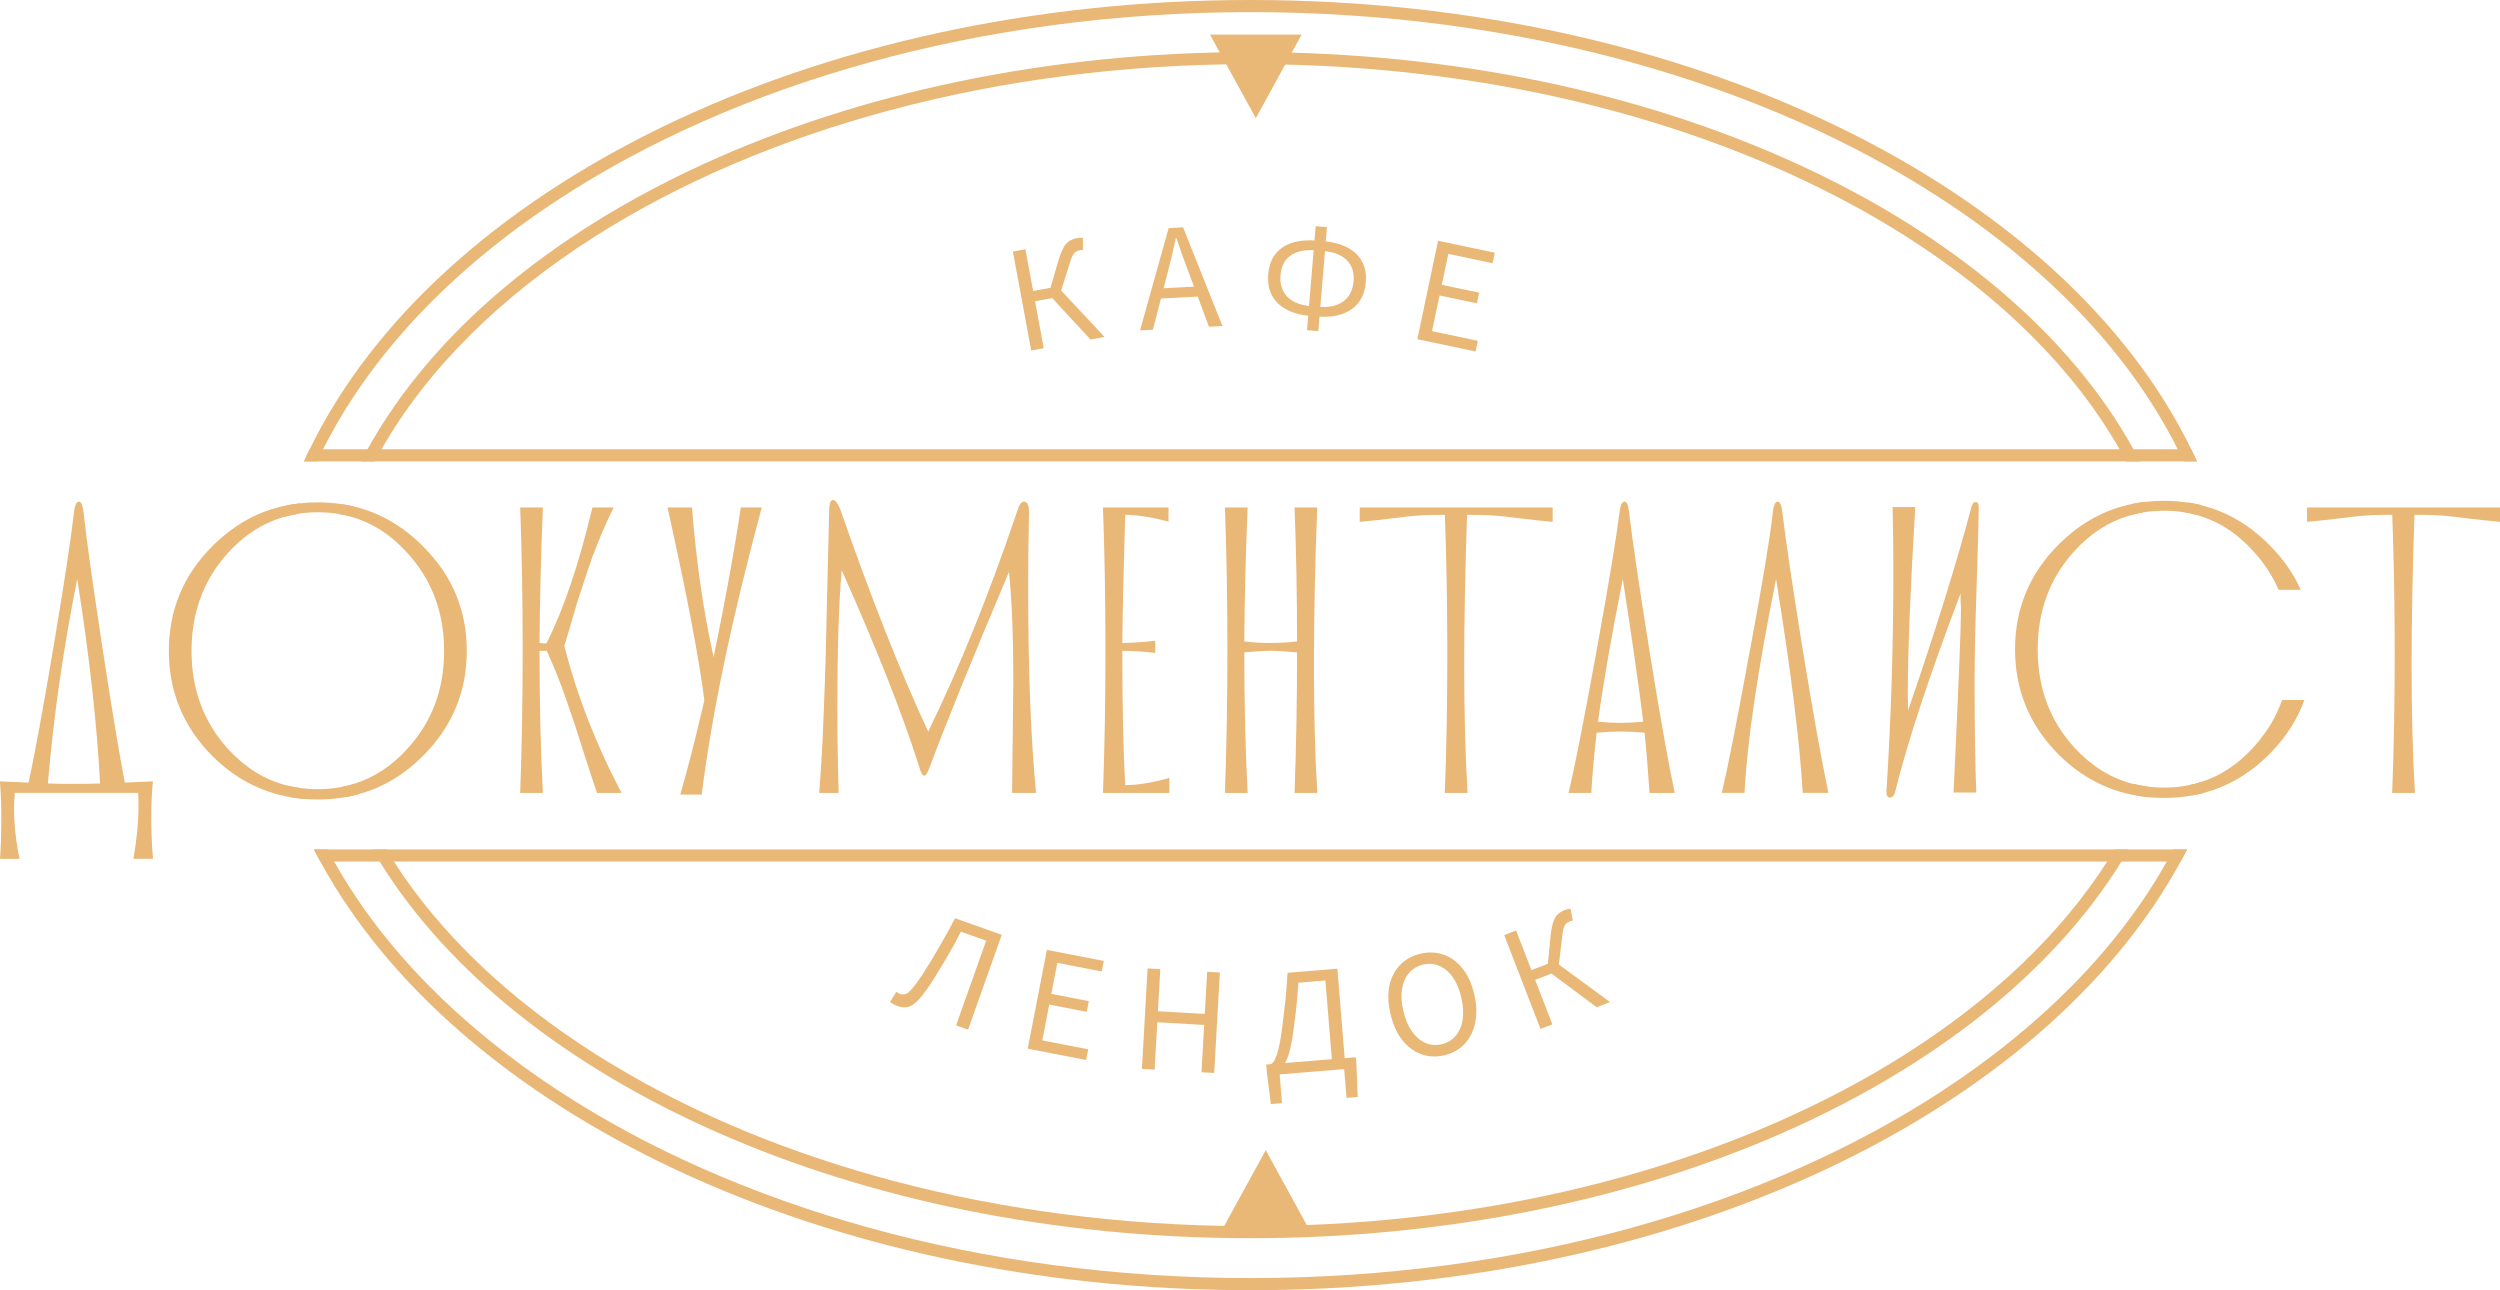 <?xml version="1.0" encoding="UTF-8"?> <svg xmlns="http://www.w3.org/2000/svg" viewBox="0 0 399.228 206.034" fill="none"><path d="M226.338 54.171L229.646 38.445L238.707 40.351L238.354 42.029L231.282 40.541L230.243 45.479L236.212 46.735L235.854 48.437L229.884 47.181L228.684 52.887L235.996 54.424L235.637 56.126L226.336 54.169L226.338 54.171ZM208.717 52.722L210.101 36.122L211.907 36.272L210.523 52.873L208.717 52.722ZM209.331 48.89L210.551 48.992C212.244 49.133 213.571 48.842 214.532 48.119C215.494 47.396 216.034 46.327 216.152 44.911C216.269 43.495 215.912 42.375 215.079 41.552C214.248 40.713 212.986 40.223 211.294 40.082L210.073 39.98C208.397 39.84 207.071 40.115 206.096 40.804C205.139 41.478 204.601 42.523 204.484 43.939C204.366 45.354 204.721 46.498 205.55 47.37C206.394 48.244 207.654 48.75 209.331 48.89ZM209.323 50.462C207.792 50.335 206.503 49.989 205.451 49.426C204.399 48.863 203.618 48.11 203.107 47.166C202.613 46.208 202.421 45.077 202.529 43.775C202.636 42.49 203.012 41.43 203.654 40.599C204.315 39.753 205.209 39.147 206.337 38.783C207.466 38.418 208.794 38.299 210.324 38.426L211.301 38.508C212.831 38.635 214.114 38.971 215.15 39.518C216.203 40.064 216.985 40.809 217.496 41.753C218.009 42.681 218.212 43.787 218.105 45.073C217.997 46.375 217.611 47.457 216.949 48.32C216.288 49.167 215.393 49.78 214.264 50.161C213.151 50.544 211.829 50.671 210.299 50.544L209.323 50.462ZM184.629 47.717L184.542 46.103L191.954 45.705L192.041 47.319L184.629 47.717ZM182.054 52.761L186.624 36.423L188.923 36.3L195.214 52.055L193.062 52.171L189.767 43.345C189.425 42.463 189.1 41.59 188.792 40.723C188.484 39.84 188.173 38.941 187.863 38.025L187.765 38.031C187.57 38.974 187.366 39.9 187.154 40.811C186.941 41.706 186.711 42.61 186.466 43.522L184.11 52.651L182.055 52.761H182.054ZM164.677 55.973L161.748 40.173L163.747 39.803L164.984 46.475L167.753 45.962L169.031 41.564C169.3 40.684 169.572 40.002 169.848 39.52C170.123 39.037 170.433 38.688 170.776 38.476C171.134 38.26 171.538 38.11 171.988 38.028C172.165 37.995 172.336 37.98 172.502 37.982C172.665 37.968 172.808 37.975 172.929 38.002L172.936 39.92C172.85 39.903 172.759 39.903 172.662 39.92C172.582 39.934 172.485 39.952 172.373 39.974C172.148 40.015 171.946 40.095 171.769 40.21C171.607 40.323 171.439 40.536 171.265 40.851C171.107 41.163 170.938 41.635 170.755 42.266L169.453 46.394L176.382 53.805L174.143 54.22L168.033 47.604L165.288 48.113L166.676 55.604L164.677 55.974V55.973Z" fill="#E9B776"></path><path d="M246.007 164.316L240.212 149.328L242.107 148.595L244.555 154.924L247.183 153.908L247.627 149.35C247.729 148.435 247.87 147.715 248.052 147.19C248.235 146.664 248.474 146.265 248.771 145.993C249.084 145.714 249.453 145.492 249.88 145.328C250.046 145.263 250.214 145.216 250.376 145.188C250.536 145.144 250.676 145.124 250.801 145.129L251.161 147.013C251.073 147.013 250.983 147.029 250.891 147.065C250.816 147.095 250.723 147.13 250.618 147.171C250.404 147.254 250.221 147.368 250.066 147.514C249.929 147.655 249.803 147.896 249.691 148.238C249.593 148.573 249.513 149.068 249.451 149.722L248.933 154.02L257.111 160.024L254.986 160.846L247.76 155.472L245.155 156.479L247.903 163.585L246.007 164.318V164.316ZM230.219 166.755C231.158 166.536 231.907 166.085 232.468 165.4C233.045 164.712 233.414 163.846 233.573 162.803C233.729 161.743 233.654 160.562 233.35 159.258C233.05 157.969 232.6 156.9 231.999 156.051C231.398 155.202 230.689 154.604 229.87 154.259C229.064 153.893 228.191 153.82 227.253 154.039C226.33 154.255 225.581 154.706 225.004 155.395C224.423 156.067 224.05 156.916 223.888 157.944C223.725 158.971 223.794 160.129 224.095 161.417C224.399 162.721 224.855 163.813 225.463 164.695C226.067 165.56 226.78 166.173 227.603 166.534C228.426 166.896 229.297 166.969 230.22 166.754L230.219 166.755ZM230.63 168.52C229.326 168.824 228.088 168.76 226.914 168.33C225.756 167.895 224.748 167.132 223.889 166.041C223.047 164.947 222.431 163.564 222.042 161.894C221.653 160.224 221.597 158.727 221.876 157.405C222.166 156.063 222.739 154.957 223.591 154.087C224.457 153.197 225.542 152.6 226.846 152.297C228.166 151.99 229.402 152.045 230.557 152.462C231.708 152.865 232.71 153.603 233.565 154.679C234.415 155.738 235.036 157.103 235.425 158.772C235.814 160.441 235.866 161.955 235.579 163.314C235.291 164.672 234.725 165.801 233.879 166.704C233.032 167.605 231.95 168.211 230.629 168.518L230.63 168.52ZM212.761 170.125L211.657 156.575L207.336 156.927C207.282 157.865 207.219 158.714 207.15 159.473C207.079 160.216 207.001 160.96 206.914 161.704C206.827 162.448 206.723 163.284 206.602 164.212C206.454 165.404 206.282 166.418 206.088 167.252C205.908 168.07 205.693 168.751 205.443 169.296C205.208 169.823 204.937 170.23 204.633 170.517C204.344 170.803 204.008 170.994 203.623 171.091L202.939 169.943C203.161 169.843 203.371 169.604 203.569 169.228C203.782 168.833 203.987 168.227 204.183 167.408C204.393 166.571 204.587 165.434 204.765 163.994C204.908 162.917 205.025 161.949 205.119 161.089C205.228 160.212 205.319 159.328 205.394 158.437C205.468 157.53 205.54 156.5 205.61 155.347L213.569 154.698L214.813 169.958L212.762 170.125H212.761ZM204.351 171.571L204.725 176.161L202.942 176.306L202.307 171.221L202.208 170.001L216.515 168.834L216.615 170.055L216.811 175.176L215.028 175.321L214.654 170.731L204.351 171.571ZM182.354 170.694L183.259 154.65L185.288 154.765L184.909 161.49L192.392 161.912L192.772 155.187L194.802 155.301L193.897 171.345L191.867 171.231L192.294 163.673L184.81 163.251L184.384 170.809L182.354 170.694ZM164.118 167.46L167.178 151.685L176.268 153.449L175.942 155.132L168.847 153.755L167.887 158.709L173.875 159.871L173.544 161.578L167.556 160.417L166.445 166.14L173.781 167.563L173.45 169.27L164.119 167.46H164.118ZM143.347 160.666C143.116 160.584 142.899 160.489 142.694 160.382C142.505 160.28 142.313 160.16 142.12 160.022L143.144 158.384C143.256 158.458 143.352 158.527 143.434 158.591C143.536 158.645 143.641 158.69 143.749 158.728C144.026 158.827 144.31 158.832 144.6 158.745C144.891 158.658 145.245 158.368 145.663 157.875C146.102 157.372 146.675 156.588 147.383 155.522C148.32 154.052 149.202 152.598 150.026 151.157C150.865 149.722 151.695 148.214 152.516 146.634L159.972 149.282L154.593 164.425L152.677 163.744L157.482 150.217L153.442 148.783C152.781 150.107 152.082 151.392 151.345 152.638C150.629 153.875 149.876 155.115 149.087 156.36C148.207 157.762 147.453 158.812 146.825 159.507C146.198 160.203 145.613 160.628 145.072 160.782C144.538 160.921 143.962 160.881 143.347 160.663V160.666Z" fill="#E9B776"></path><path d="M47.352 82.105C46.603 82.224 45.872 82.398 45.159 82.616C45.333 82.022 45.525 81.429 45.725 80.835C45.725 80.789 45.753 80.752 45.771 80.716C46.474 80.57 47.196 80.461 47.927 80.387C47.917 80.423 47.899 80.461 47.891 80.497C47.699 81.035 47.525 81.565 47.352 82.104V82.105Z" fill="#E9B776"></path><path d="M47.985 125.851C48.187 126.436 48.405 127.012 48.634 127.587C47.894 127.532 47.163 127.451 46.451 127.322C46.451 127.286 46.423 127.249 46.415 127.213C46.205 126.655 46.013 126.098 45.821 125.532C45.803 125.505 45.793 125.469 45.785 125.431C46.497 125.614 47.228 125.76 47.986 125.851H47.985Z" fill="#E9B776"></path><path d="M350.83 73.677H348.703C348.401 73.028 348.081 72.38 347.763 71.739C340.161 56.591 327.159 42.941 310.093 31.795C281.924 13.385 242.892 1.937 199.677 1.937C156.463 1.937 117.44 13.386 89.272 31.795C72.206 42.941 59.204 56.591 51.602 71.739C51.282 72.379 50.963 73.028 50.662 73.677H48.542C48.825 73.028 49.136 72.38 49.456 71.739C69.701 30.141 129.308 0 199.677 0C270.047 0 329.662 30.141 349.918 71.739C350.238 72.379 350.54 73.028 350.833 73.677H350.83Z" fill="#E9B776"></path><path d="M349.25 135.655C348.923 136.304 348.583 136.944 348.228 137.583C326.492 177.474 268.193 206.034 199.686 206.034C131.179 206.034 72.889 177.474 51.154 137.583C50.797 136.944 50.459 136.304 50.13 135.655H52.314C52.652 136.304 52.999 136.944 53.365 137.583C61.13 151.425 73.456 163.896 89.281 174.24C117.448 192.65 156.479 204.097 199.686 204.097C242.892 204.097 281.932 192.648 310.1 174.24C325.924 163.897 338.249 151.425 346.016 137.583C346.383 136.944 346.728 136.304 347.068 135.655H349.25Z" fill="#E9B776"></path><path d="M57.196 126.851C56.566 127.025 55.926 127.171 55.278 127.29C55.268 127.254 55.26 127.226 55.242 127.189C55.032 126.686 54.83 126.175 54.63 125.663C55.279 125.544 55.909 125.389 56.521 125.188C56.74 125.746 56.96 126.303 57.197 126.851H57.196Z" fill="#E9B776"></path><path d="M56.529 80.891C56.319 81.421 56.118 81.95 55.926 82.48C55.314 82.306 54.674 82.17 54.025 82.069C54.199 81.584 54.372 81.101 54.564 80.616C54.574 80.588 54.582 80.552 54.592 80.516C55.249 80.616 55.898 80.735 56.529 80.89V80.891Z" fill="#E9B776"></path><path d="M59.84 73.687H57.674C58.003 73.038 58.341 72.39 58.698 71.749C79.063 34.811 134.494 8.315 199.692 8.315C264.89 8.315 320.33 34.811 340.696 71.749C341.053 72.388 341.391 73.038 341.718 73.687H339.554C339.206 73.038 338.851 72.39 338.476 71.749C331.149 58.894 319.397 47.282 304.26 37.679C277.589 20.768 240.624 10.243 199.692 10.243C158.76 10.243 121.803 20.768 95.134 37.679C79.996 47.282 68.246 58.894 60.918 71.749C60.544 72.388 60.188 73.038 59.84 73.687Z" fill="#E9B776"></path><path d="M337.686 135.655H339.924C339.559 136.304 339.176 136.944 338.774 137.583C317.01 172.795 262.95 197.729 199.696 197.729C136.443 197.729 82.393 172.796 60.63 137.583C60.228 136.944 59.844 136.304 59.478 135.655H61.717C62.101 136.304 62.493 136.944 62.904 137.583C70.296 149.131 81.296 159.584 95.138 168.355C120.776 184.618 155.924 194.978 194.955 195.756C196.527 195.783 198.107 195.801 199.697 195.801C201.288 195.801 202.795 195.783 204.339 195.756C243.416 194.997 278.609 184.637 304.265 168.355C318.107 159.584 329.107 149.131 336.499 137.583C336.911 136.944 337.304 136.304 337.686 135.655H337.686Z" fill="#E9B776"></path><path d="M315.872 80.387C315.78 80.25 315.652 80.177 315.487 80.177C315.312 80.177 315.177 80.268 315.067 80.415C314.957 80.561 314.865 80.771 314.802 81.045C312.5 89.742 309.138 100.551 304.708 113.451C304.68 112.757 304.66 111.789 304.66 110.546C304.66 104.095 305.055 94.273 305.848 81.071V80.97H302.231V81.061C302.313 84.926 302.358 88.106 302.358 90.6C302.358 102.926 301.986 114.876 301.246 126.461C301.246 126.734 301.281 126.954 301.373 127.11C301.463 127.265 301.611 127.357 301.803 127.357C301.996 127.357 302.176 127.274 302.313 127.129C302.451 126.974 302.551 126.763 302.626 126.49C304.608 118.477 308.098 107.905 313.085 94.758V95.809C313.13 96.512 313.15 97.06 313.15 97.444C313.15 100.203 312.758 109.879 311.97 126.462V126.563H315.59V126.462C315.407 121.729 315.325 115.873 315.325 108.893C315.325 105.037 315.432 99.902 315.652 93.497L315.725 91.186C315.9 86.041 315.982 82.625 315.982 80.934C315.982 80.706 315.945 80.515 315.872 80.386L315.872 80.387Z" fill="#E9B776"></path><path d="M291.959 126.5C290.899 121.503 289.519 113.791 287.811 103.349C286.194 93.235 285.152 86.227 284.694 82.335L284.649 81.97C284.587 81.376 284.494 80.919 284.384 80.608C284.329 80.462 284.257 80.335 284.182 80.252C284.099 80.161 284.009 80.106 283.899 80.106C283.652 80.106 283.489 80.307 283.362 80.608C283.242 80.901 283.152 81.311 283.087 81.859V81.969C282.649 85.87 281.469 93.051 279.514 103.503L279.322 104.526C278.317 110.008 277.449 114.586 276.727 118.24C276.005 121.903 275.422 124.653 274.982 126.499L274.955 126.618H278.592V126.527C278.984 118.56 280.664 107.204 283.624 92.457C285.982 107.076 287.399 118.433 287.874 126.527V126.618H291.976L291.959 126.499L291.959 126.5Z" fill="#E9B776"></path><path d="M258.763 115.435C257.566 115.435 256.378 115.371 255.191 115.253C255.968 109.415 257.283 101.822 259.148 92.475C260.755 102.909 261.843 110.502 262.41 115.253C261.13 115.371 259.915 115.435 258.763 115.435ZM259.448 80.196H259.458H259.423H259.451H259.448ZM267.415 126.499C266.43 121.858 265.168 114.823 263.643 105.395L263.333 103.476C261.725 93.362 260.683 86.318 260.215 82.344L260.18 81.97C260.108 81.376 260.025 80.919 259.908 80.608C259.853 80.462 259.788 80.335 259.705 80.252C259.633 80.161 259.53 80.106 259.423 80.106C259.186 80.106 259.011 80.307 258.883 80.608C258.766 80.919 258.663 81.376 258.601 81.97C258.108 85.907 256.966 92.86 255.156 102.829L254.791 104.857C252.771 115.867 251.346 123.085 250.514 126.502L250.479 126.62H254.123V126.529C254.253 123.962 254.536 120.791 254.973 117.008C256.253 116.88 257.523 116.817 258.766 116.817C260.008 116.817 261.298 116.88 262.623 117.008C262.933 120.015 263.188 123.185 263.408 126.529V126.62H267.438L267.42 126.502L267.415 126.499ZM254.506 106.892C254.406 107.45 254.306 107.998 254.206 108.537C254.368 107.678 254.533 106.791 254.698 105.878L254.506 106.892ZM262.545 116.897L262.63 116.907C262.61 116.907 262.573 116.907 262.545 116.897Z" fill="#E9B776"></path><path d="M217.137 81.033V83.345L217.246 83.327C225.012 82.587 224.756 82.212 230.732 82.212C230.997 89.33 231.124 96.712 231.124 104.359C231.124 112.007 230.996 119.508 230.732 126.525V126.625H234.358V126.525C234.002 120.733 233.82 113.934 233.82 106.133C233.82 99.143 233.974 91.166 234.277 82.213C240.261 82.213 240.033 82.588 247.835 83.328L247.945 83.346V81.034H217.137V81.033Z" fill="#E9B776"></path><path d="M368.419 81.033V83.345L368.529 83.327C376.294 82.587 376.039 82.212 382.024 82.212C382.281 89.33 382.416 96.712 382.416 104.359C382.416 112.007 382.281 119.508 382.014 126.525V126.625H385.641V126.525C385.286 120.733 385.111 113.934 385.111 106.133C385.111 99.143 385.258 91.166 385.568 82.213C391.553 82.213 391.316 82.588 399.128 83.328L399.228 83.346V81.034H368.419V81.033Z" fill="#E9B776"></path><path d="M209.829 106.067C209.829 98.209 210.003 89.639 210.35 81.134V81.033H206.731V81.134C206.997 87.949 207.124 95.049 207.133 102.431C205.8 102.595 204.384 102.678 202.885 102.678C201.387 102.678 199.952 102.595 198.701 102.431C198.746 95.742 198.92 88.644 199.231 81.134V81.033H195.613V81.134C195.878 88.37 196.005 95.935 196.005 103.829C196.005 111.723 195.877 119.288 195.613 126.525V126.625H199.24V126.525C198.883 120.184 198.709 112.738 198.701 104.177C200.592 104.013 201.981 103.921 202.885 103.921C203.79 103.921 205.16 104.013 207.133 104.177C207.124 111.916 206.997 119.361 206.731 126.525V126.625H210.358V126.525C210.002 120.733 209.828 113.916 209.828 106.068L209.829 106.067Z" fill="#E9B776"></path><path d="M186.61 124.256C184.024 124.997 181.712 125.362 179.684 125.38C179.383 120.054 179.227 112.909 179.227 103.928C180.652 103.928 182.37 104.037 184.389 104.256H184.49V102.338H184.389C182.37 102.558 180.652 102.667 179.227 102.677C179.272 97.706 179.428 90.881 179.684 82.211C181.584 82.221 183.85 82.567 186.481 83.262L186.6 83.29V81.033H176.139V81.134C176.404 88.37 176.531 95.935 176.531 103.829C176.531 111.723 176.403 119.288 176.139 126.525V126.625H186.728V124.232L186.61 124.26V124.256Z" fill="#E9B776"></path><path d="M163.54 80.202C163.54 80.202 163.549 80.211 163.558 80.211C163.54 80.211 163.512 80.202 163.494 80.202H163.54ZM161.804 109.831C161.794 110.581 161.786 111.704 161.768 113.184C161.732 116.163 161.685 120.603 161.621 126.523V126.624H165.44V126.523C164.599 117.752 164.189 106.87 164.189 93.888C164.189 90.954 164.225 86.898 164.317 81.718C164.317 81.207 164.253 80.813 164.125 80.54C164.061 80.403 163.979 80.293 163.87 80.22C163.76 80.146 163.632 80.11 163.495 80.11C163.267 80.11 163.075 80.275 162.901 80.53C162.737 80.795 162.573 81.179 162.417 81.69C157.967 94.856 153.244 106.569 148.228 116.829C143.824 107.391 139.182 95.677 134.304 81.69L134.268 81.571C134.059 81.033 133.867 80.621 133.675 80.329C133.574 80.182 133.465 80.055 133.364 79.972C133.255 79.89 133.144 79.844 133.026 79.844C132.916 79.844 132.806 79.899 132.725 79.99C132.651 80.073 132.588 80.2 132.542 80.356C132.459 80.649 132.414 81.069 132.405 81.607V81.717C132.378 83.233 132.305 86.148 132.195 90.479L132.077 95.267C131.958 101.855 131.793 107.565 131.592 112.407L131.556 113.367C131.373 118.364 131.136 122.749 130.825 126.523V126.624H133.923V126.523C133.786 121.964 133.721 117.295 133.721 112.517C133.721 103.517 133.949 96.364 134.416 91.055C139.944 103.462 144.018 113.768 146.631 121.955L146.759 122.347C146.888 122.832 147.015 123.197 147.143 123.444C147.207 123.572 147.272 123.672 147.335 123.737C147.399 123.81 147.482 123.865 147.573 123.865C147.664 123.865 147.746 123.81 147.82 123.746C147.893 123.673 147.966 123.582 148.039 123.453C148.186 123.206 148.34 122.832 148.524 122.347C150.872 115.998 155.075 105.655 161.132 91.32C161.589 95.952 161.817 101.736 161.817 108.697V109.83H161.808L161.804 109.831Z" fill="#E9B776"></path><path d="M118.281 81.033V81.116C117.321 87.676 115.878 95.615 113.96 104.944C112.343 97.699 111.191 89.759 110.506 81.116V81.033H106.595L106.623 81.152C109.693 94.956 111.639 105.19 112.48 111.85C111.072 117.899 109.803 122.869 108.669 126.761L108.633 126.889H112.069V126.807C113.659 114.089 116.838 98.877 121.617 81.152L121.653 81.033H118.282H118.281Z" fill="#E9B776"></path><path d="M92.054 96.262L91.98 96.509C91.962 96.573 91.944 96.628 91.917 96.701C91.972 96.527 92.018 96.372 92.054 96.262ZM99.18 126.477C95.197 118.939 92.172 111.182 90.116 103.169C90.18 102.96 90.49 101.936 91.03 100.109C91.597 98.126 91.971 96.857 92.145 96.291L92.218 96.053C92.42 95.432 92.766 94.372 93.259 92.874C93.762 91.339 94.173 90.105 94.511 89.174L94.647 88.8C95.04 87.786 95.515 86.579 96.091 85.181C96.703 83.738 97.316 82.404 97.927 81.171L98.001 81.034H94.611L94.593 81.107C92.4 90.244 89.961 97.453 87.257 102.742C86.81 102.742 86.444 102.724 86.161 102.687C86.206 95.917 86.38 88.736 86.691 81.134V81.033H83.073V81.134C83.338 88.37 83.465 95.935 83.465 103.829C83.465 111.723 83.337 119.288 83.073 126.525V126.625H86.691V126.525C86.344 120.102 86.161 112.573 86.161 103.93H87.321C88.536 106.626 89.595 109.302 90.51 111.952C91.432 114.583 92.337 117.324 93.214 120.175C94.128 123.025 94.831 125.155 95.315 126.561L95.343 126.624H99.254L99.181 126.478L99.18 126.477Z" fill="#E9B776"></path><path d="M67.751 87.45L67.531 87.231C64.324 83.996 60.651 81.876 56.504 80.881C56.294 81.411 56.092 81.94 55.9 82.47C59.345 83.411 62.387 85.348 65.027 88.282C68.956 92.567 70.92 97.783 70.92 103.941C70.92 110.099 69.01 115.16 65.201 119.4L65.019 119.602H65.029C62.544 122.333 59.711 124.197 56.523 125.175C56.742 125.733 56.962 126.29 57.199 126.838C61.064 125.796 64.509 123.75 67.532 120.726L67.752 120.506C72.274 115.883 74.541 110.364 74.541 103.942C74.541 97.52 72.274 92.028 67.752 87.45H67.751ZM65.202 119.401L65.02 119.603H65.03C62.545 122.334 59.713 124.199 56.524 125.176C55.912 125.378 55.281 125.532 54.633 125.651C53.39 125.907 52.093 126.026 50.75 126.026C49.8 126.026 48.877 125.962 47.981 125.843C47.223 125.752 46.492 125.606 45.779 125.423C42.317 124.537 39.283 122.664 36.597 119.804L36.415 119.603C32.531 115.327 30.586 110.11 30.586 103.943C30.586 97.777 32.531 92.568 36.415 88.284C38.964 85.479 41.87 83.587 45.13 82.61C45.843 82.391 46.574 82.218 47.324 82.098C48.43 81.897 49.57 81.805 50.75 81.805C51.929 81.805 52.951 81.888 54.002 82.061C54.651 82.162 55.291 82.299 55.902 82.472C59.347 83.413 62.389 85.35 65.03 88.284C68.958 92.569 70.923 97.785 70.923 103.943C70.923 110.101 69.013 115.163 65.204 119.402L65.202 119.401ZM50.748 126.125L50.976 126.116C50.902 126.125 50.829 126.125 50.748 126.125ZM50.446 127.569C50.446 127.569 50.355 127.559 50.3 127.559C50.446 127.559 50.583 127.569 50.73 127.569H50.446ZM67.751 87.45L67.531 87.231C64.324 83.996 60.651 81.876 56.504 80.881C55.874 80.726 55.225 80.607 54.566 80.507C53.333 80.315 52.063 80.223 50.748 80.223C49.77 80.223 48.82 80.269 47.897 80.378C47.167 80.451 46.444 80.56 45.741 80.707C41.347 81.593 37.519 83.694 34.12 87.011L33.901 87.231C29.277 91.854 26.966 97.427 26.966 103.941C26.966 110.455 29.278 116.057 33.901 120.725C37.509 124.306 41.694 126.499 46.444 127.312C47.157 127.44 47.888 127.522 48.628 127.577C49.322 127.641 50.025 127.668 50.748 127.668C52.31 127.668 53.827 127.54 55.279 127.276C55.928 127.157 56.567 127.011 57.197 126.837C61.061 125.795 64.507 123.749 67.53 120.725L67.75 120.505C72.272 115.882 74.539 110.363 74.539 103.941C74.539 97.519 72.272 92.027 67.75 87.449L67.751 87.45ZM74.43 104.408H74.44V104.253C74.44 104.253 74.44 104.353 74.43 104.408Z" fill="#E9B776"></path><path d="M342.191 81.836C341.443 81.955 340.711 82.129 339.999 82.347C340.171 81.753 340.363 81.159 340.563 80.566C340.563 80.52 340.591 80.483 340.611 80.447C341.313 80.301 342.036 80.192 342.766 80.118C342.756 80.154 342.738 80.192 342.731 80.228C342.538 80.766 342.363 81.296 342.191 81.835V81.836Z" fill="#E9B776"></path><path d="M342.833 125.582C343.036 126.167 343.253 126.742 343.483 127.318C342.743 127.263 342.013 127.182 341.301 127.053C341.301 127.017 341.273 126.98 341.263 126.944C341.053 126.386 340.861 125.829 340.671 125.263C340.651 125.236 340.643 125.2 340.633 125.163C341.346 125.345 342.078 125.491 342.836 125.582H342.833Z" fill="#E9B776"></path><path d="M352.065 126.577C351.435 126.751 350.795 126.897 350.148 127.016C350.138 126.98 350.13 126.952 350.11 126.915C349.9 126.412 349.7 125.901 349.5 125.389C350.148 125.27 350.778 125.116 351.39 124.914C351.61 125.472 351.83 126.028 352.068 126.577H352.065Z" fill="#E9B776"></path><path d="M351.368 80.619C351.158 81.149 350.955 81.678 350.765 82.209C350.153 82.035 349.513 81.898 348.863 81.797C349.038 81.313 349.21 80.829 349.403 80.345C349.413 80.317 349.42 80.281 349.43 80.244C350.088 80.345 350.735 80.463 351.368 80.618V80.619Z" fill="#E9B776"></path><path d="M11.812 125.176C9.994 125.176 8.605 125.158 7.646 125.113C8.55 114.441 10.112 103.559 12.333 92.468C14.251 104.574 15.466 115.465 15.987 125.113C15.027 125.158 13.639 125.176 11.812 125.176ZM12.635 80.197H12.645H12.609H12.636H12.635ZM24.156 130.475C24.156 128.373 24.238 126.51 24.411 124.893L24.429 124.774L19.925 124.976C18.984 119.969 17.823 113.016 16.462 104.117L16.189 102.298C14.745 92.778 13.813 86.117 13.402 82.326L13.366 81.97L13.348 81.86C13.284 81.322 13.201 80.901 13.092 80.617C13.037 80.463 12.973 80.335 12.891 80.252C12.817 80.161 12.717 80.106 12.608 80.106C12.36 80.106 12.196 80.307 12.069 80.608C11.96 80.901 11.867 81.321 11.795 81.859V81.969C11.348 85.952 10.269 93.042 8.561 103.211C6.861 113.289 5.528 120.543 4.568 124.975L0 124.773V124.882C0.137 126.727 0.21 128.582 0.21 130.474C0.21 133.142 0.137 135.335 0.008 137.043V137.153H3.124L3.096 137.034C2.53 134.274 2.247 131.625 2.247 129.085C2.247 128.537 2.283 127.715 2.366 126.618H22.055C22.101 127.103 22.119 127.815 22.119 128.756C22.119 131.214 21.853 133.964 21.323 137.034L21.305 137.143H24.421V137.042C24.238 134.768 24.156 132.575 24.156 130.473V130.475Z" fill="#E9B776"></path><path d="M202.124 183.662L209.447 197.023H194.813L202.136 183.662H202.124Z" fill="#E9B776"></path><path d="M200.535 18.886L207.859 5.525H193.225L200.548 18.886H200.535Z" fill="#E9B776"></path><path d="M350.833 73.682H48.542C48.825 73.033 49.136 72.385 49.456 71.744H349.918C350.238 72.384 350.54 73.033 350.833 73.682H350.833Z" fill="#E9B776"></path><path d="M349.25 135.655C348.923 136.304 348.583 136.944 348.228 137.583H51.154C50.797 136.944 50.459 136.304 50.13 135.655H349.25H349.25Z" fill="#E9B776"></path><path d="M364.435 111.786C363.485 114.491 362.012 116.933 360.02 119.15L359.837 119.352H359.847C357.363 122.084 354.53 123.948 351.34 124.926C350.73 125.127 350.098 125.282 349.45 125.4C348.208 125.656 346.911 125.775 345.568 125.775C344.618 125.775 343.693 125.711 342.798 125.592C342.041 125.501 341.308 125.355 340.596 125.173C337.134 124.286 334.101 122.413 331.414 119.553L331.231 119.352C327.349 115.076 325.402 109.859 325.402 103.692C325.402 97.526 327.349 92.317 331.231 88.033C333.781 85.228 336.686 83.336 339.949 82.36C340.661 82.14 341.391 81.967 342.141 81.847C343.246 81.646 344.388 81.555 345.568 81.555C346.746 81.555 347.768 81.637 348.821 81.81C349.468 81.911 350.108 82.048 350.72 82.222C354.165 83.162 357.208 85.1 359.847 88.033C361.565 89.906 362.905 91.956 363.872 94.184H367.414C366.287 91.659 364.672 89.331 362.57 87.202L362.35 86.982C359.142 83.748 355.47 81.628 351.323 80.632C350.693 80.477 350.043 80.359 349.385 80.258C348.151 80.066 346.881 79.975 345.566 79.975C344.588 79.975 343.638 80.02 342.716 80.13C341.986 80.203 341.263 80.312 340.561 80.458C336.166 81.345 332.336 83.446 328.939 86.763L328.719 86.982C324.094 91.606 321.785 97.178 321.785 103.692C321.785 110.207 324.097 115.808 328.719 120.476C332.326 124.057 336.511 126.25 341.263 127.063C341.976 127.192 342.706 127.273 343.446 127.328C344.141 127.392 344.843 127.42 345.566 127.42C347.128 127.42 348.646 127.291 350.098 127.027C350.745 126.909 351.385 126.762 352.015 126.588C355.88 125.547 359.325 123.5 362.35 120.476L362.567 120.257C365.062 117.706 366.869 114.883 367.989 111.787H364.435L364.435 111.786ZM345.266 127.318C345.266 127.318 345.198 127.311 345.143 127.309C345.281 127.309 345.411 127.318 345.548 127.318H345.266ZM345.566 125.875L345.793 125.865C345.721 125.875 345.648 125.875 345.566 125.875Z" fill="#E9B776"></path></svg> 
